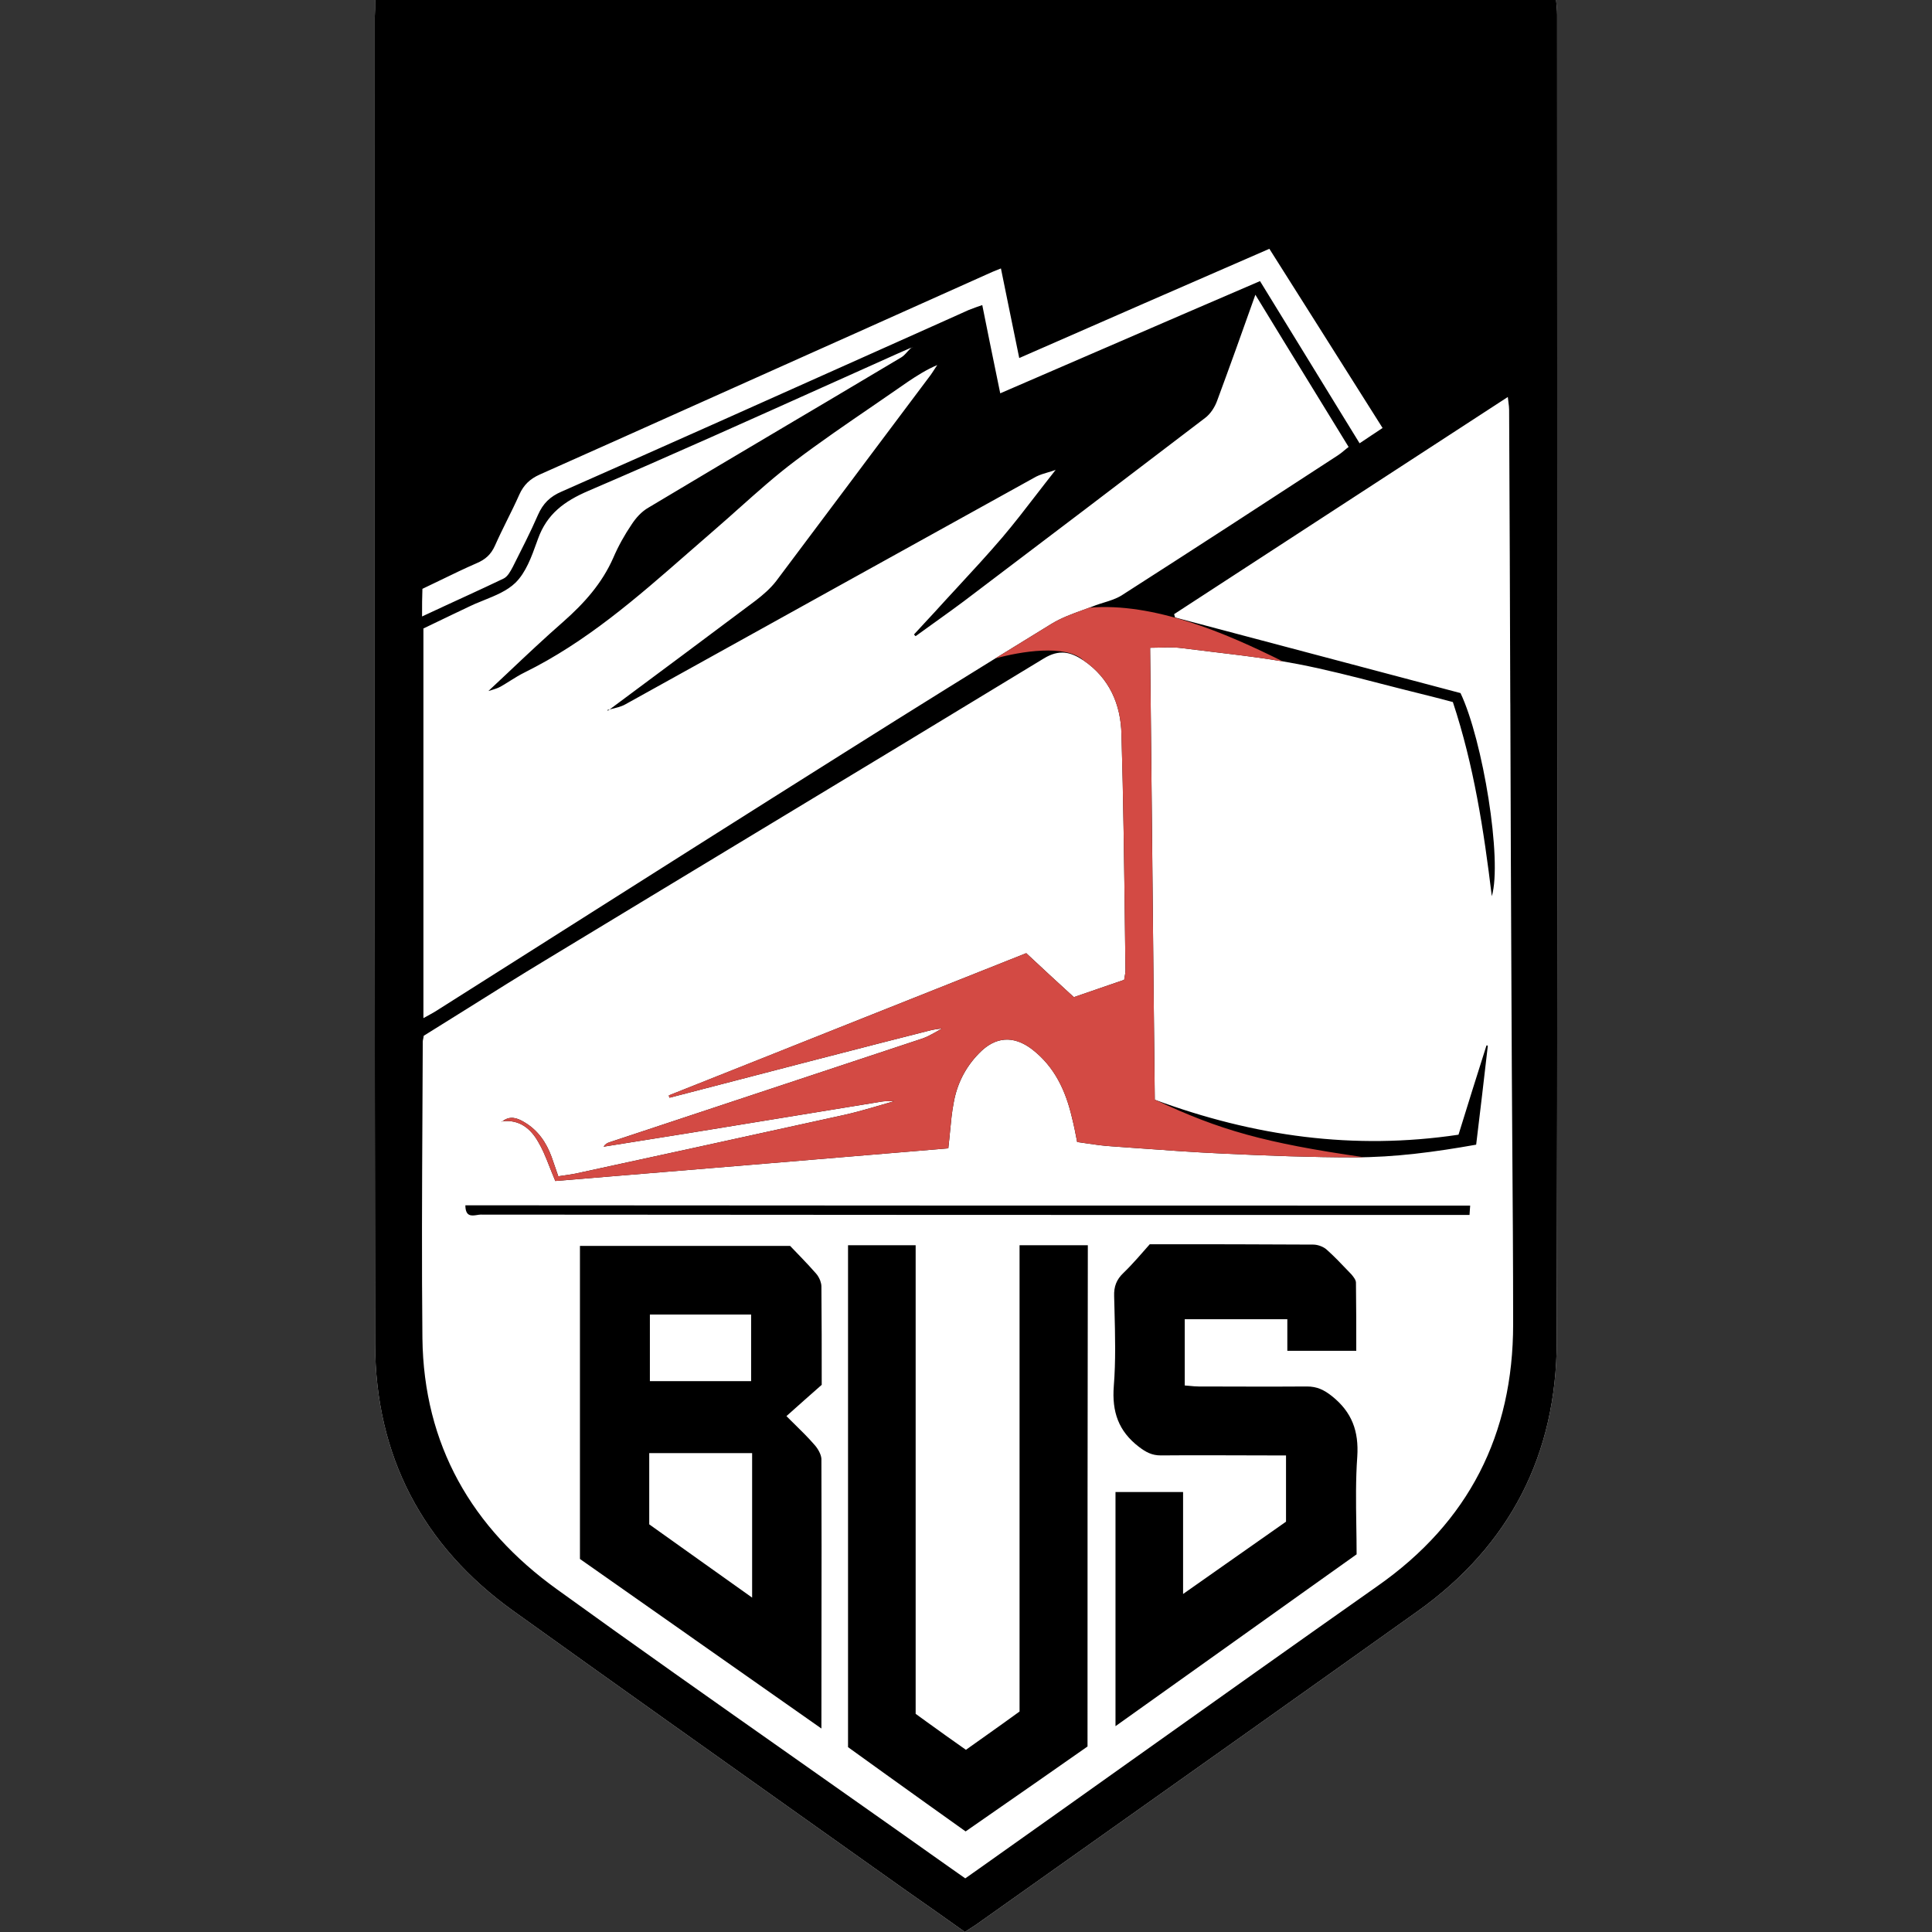 <svg width="50" height="50" viewBox="0 0 50 50" fill="none" xmlns="http://www.w3.org/2000/svg">
<rect x="0" y="0" width="50" height="50" fill="#333333" stroke="none"/>
<g clip-path="url(#clip0_6003_117)">
<path fill-rule="evenodd" clip-rule="evenodd" d="M9.708 0H40.272C40.28 0.129 40.298 0.25 40.298 0.379C40.298 3.65 40.299 6.92 40.3 10.19C40.304 18.366 40.307 26.542 40.289 34.718C40.28 37.64 39.082 39.993 36.686 41.7C33.777 43.774 30.857 45.843 27.939 47.912L27.899 47.94L27.84 47.982C26.996 48.58 26.152 49.178 25.309 49.776C25.205 49.853 25.093 49.914 24.973 50C24.464 49.638 23.964 49.285 23.456 48.931C22.688 48.386 21.92 47.84 21.153 47.296C18.525 45.43 15.9 43.566 13.285 41.691C10.932 40.002 9.717 37.675 9.708 34.787C9.695 26.227 9.697 17.667 9.698 9.107V9.033C9.699 6.171 9.699 3.31 9.699 0.448C9.708 0.31 9.708 0.181 9.708 0Z" fill="white"/>
<path d="M29.756 32.201C31.23 32.201 32.609 32.201 33.988 32.21C34.1 32.21 34.247 32.262 34.333 32.339C34.52 32.505 34.696 32.689 34.869 32.871C34.903 32.906 34.937 32.942 34.971 32.977C35.023 33.037 35.092 33.124 35.092 33.193C35.1 33.779 35.1 34.365 35.1 34.959H33.316V34.141H30.661V35.856C30.702 35.859 30.742 35.863 30.782 35.866C30.863 35.874 30.943 35.882 31.023 35.882C31.332 35.882 31.643 35.883 31.953 35.884C32.099 35.884 32.245 35.885 32.392 35.885C32.632 35.886 32.872 35.886 33.112 35.885C33.35 35.885 33.588 35.884 33.825 35.882C34.083 35.882 34.264 35.968 34.471 36.132C34.988 36.545 35.169 37.037 35.126 37.7C35.084 38.283 35.092 38.869 35.101 39.466C35.105 39.717 35.109 39.971 35.109 40.226C34.7 40.517 34.29 40.808 33.881 41.1C33.255 41.546 32.628 41.993 31.998 42.443L31.939 42.485C30.925 43.208 29.904 43.937 28.869 44.673V38.614H30.618V41.252C31.007 40.979 31.379 40.717 31.741 40.463C32.272 40.091 32.78 39.734 33.282 39.381V37.666H32.799C31.877 37.666 30.963 37.657 30.041 37.666C29.808 37.666 29.653 37.58 29.472 37.442C28.946 37.037 28.774 36.537 28.825 35.873C28.877 35.223 28.86 34.561 28.843 33.901L28.843 33.895C28.84 33.779 28.837 33.662 28.834 33.546C28.825 33.296 28.894 33.115 29.075 32.943C29.317 32.71 29.541 32.443 29.756 32.201Z" fill="black"/>
<path d="M26.827 46.12C27.269 45.811 27.708 45.505 28.145 45.199C28.145 40.864 28.145 36.554 28.153 32.227H26.386V44.294C26.095 44.506 25.811 44.708 25.529 44.908C25.351 45.034 25.175 45.159 24.998 45.285C24.64 45.035 24.308 44.795 23.973 44.554L23.697 44.354V32.227H21.947V45.216C22.279 45.455 22.61 45.693 22.94 45.931C23.623 46.421 24.304 46.909 24.99 47.397C25.608 46.968 26.22 46.543 26.827 46.12Z" fill="black"/>
<path fill-rule="evenodd" clip-rule="evenodd" d="M17.969 42.425C19.05 43.184 20.144 43.952 21.258 44.734C21.258 43.927 21.259 43.132 21.26 42.345C21.262 40.794 21.264 39.273 21.258 37.752C21.249 37.631 21.163 37.485 21.077 37.39C20.916 37.204 20.742 37.033 20.553 36.847L20.457 36.753C20.423 36.719 20.388 36.684 20.353 36.649C20.68 36.356 20.982 36.089 21.266 35.839C21.266 34.959 21.266 34.123 21.258 33.296C21.258 33.249 21.247 33.197 21.229 33.147C21.217 33.114 21.202 33.082 21.185 33.052C21.166 33.018 21.144 32.986 21.12 32.96C20.887 32.693 20.629 32.434 20.448 32.244H15.009V40.346C15.925 40.989 16.842 41.634 17.768 42.283L17.969 42.425ZM19.465 37.606V41.346C19.05 41.05 18.641 40.759 18.235 40.471L18.134 40.399C17.688 40.082 17.245 39.767 16.802 39.45V37.606H19.465ZM16.819 34.02H19.439V35.744H16.819V34.02Z" fill="black"/>
<path d="M38.041 31.294C38.043 31.264 38.045 31.235 38.048 31.201C29.36 31.201 20.706 31.201 12.044 31.193C12.044 31.49 12.205 31.466 12.344 31.445C12.379 31.439 12.411 31.434 12.44 31.434C20.827 31.443 29.213 31.443 37.6 31.443H38.031C38.036 31.385 38.038 31.34 38.041 31.294Z" fill="black"/>
<path fill-rule="evenodd" clip-rule="evenodd" d="M9.708 0H40.272C40.28 0.129 40.298 0.25 40.298 0.379C40.298 3.65 40.299 6.92 40.3 10.19C40.304 18.366 40.307 26.542 40.289 34.718C40.28 37.64 39.082 39.993 36.686 41.7C33.777 43.774 30.857 45.843 27.939 47.912L27.899 47.94L27.84 47.982C26.996 48.58 26.152 49.178 25.309 49.776C25.205 49.853 25.093 49.914 24.973 50C24.464 49.638 23.964 49.285 23.456 48.931C22.688 48.386 21.92 47.84 21.153 47.296C18.525 45.43 15.9 43.566 13.285 41.691C10.932 40.002 9.717 37.675 9.708 34.787C9.695 26.227 9.697 17.667 9.698 9.107V9.033C9.699 6.171 9.699 3.31 9.699 0.448C9.708 0.31 9.708 0.181 9.708 0ZM23.559 9.007C23.587 9 23.613 8.993 23.638 8.987C23.615 8.993 23.593 9 23.576 9.007C23.543 9.037 23.512 9.071 23.482 9.104C23.454 9.135 23.426 9.166 23.396 9.194C23.374 9.214 23.351 9.233 23.326 9.248C22.691 9.628 22.055 10.005 21.418 10.383C21.075 10.586 20.731 10.79 20.387 10.993C19.184 11.706 17.982 12.418 16.784 13.136C16.603 13.239 16.457 13.403 16.345 13.575C16.164 13.842 16 14.136 15.871 14.437C15.578 15.101 15.121 15.609 14.586 16.083C14.099 16.509 13.629 16.952 13.162 17.393L13.154 17.401C12.982 17.563 12.811 17.724 12.639 17.884C12.667 17.875 12.694 17.867 12.722 17.859C12.8 17.835 12.879 17.811 12.949 17.773C13.036 17.724 13.12 17.671 13.204 17.618C13.328 17.541 13.45 17.464 13.578 17.402C15.17 16.617 16.481 15.47 17.793 14.322L17.794 14.321C18.023 14.121 18.252 13.92 18.482 13.722C18.607 13.614 18.73 13.505 18.854 13.396C18.942 13.318 19.03 13.239 19.117 13.161L19.119 13.16C19.595 12.735 20.069 12.311 20.577 11.929C21.228 11.437 21.904 10.974 22.58 10.512C22.796 10.363 23.012 10.215 23.227 10.066C23.318 10.004 23.409 9.941 23.499 9.878C23.732 9.722 23.973 9.567 24.257 9.447C24.245 9.464 24.234 9.481 24.222 9.498L24.204 9.526C24.178 9.564 24.154 9.603 24.128 9.642C24.114 9.663 24.1 9.684 24.085 9.705C23.534 10.438 22.984 11.172 22.434 11.906L22.095 12.36C21.426 13.254 20.757 14.148 20.086 15.04C19.939 15.23 19.749 15.394 19.56 15.54C18.299 16.486 17.039 17.423 15.778 18.36C15.757 18.365 15.736 18.37 15.716 18.376L15.733 18.393L15.778 18.36C15.854 18.341 15.933 18.323 16.009 18.3C16.069 18.282 16.128 18.26 16.181 18.23C19.724 16.265 23.266 14.299 26.817 12.334C26.913 12.286 27.02 12.254 27.126 12.223C27.191 12.204 27.255 12.185 27.317 12.162L27.326 12.153C27.231 12.272 27.138 12.392 27.045 12.512C26.973 12.604 26.902 12.697 26.83 12.79C26.538 13.169 26.247 13.547 25.938 13.911C25.559 14.354 25.164 14.781 24.769 15.209C24.572 15.422 24.375 15.635 24.18 15.851C24.096 15.943 24.01 16.035 23.924 16.127L23.914 16.138C23.827 16.232 23.739 16.326 23.654 16.42C23.671 16.437 23.68 16.454 23.697 16.463C24.111 16.161 24.533 15.868 24.947 15.558C27.033 13.98 29.11 12.403 31.187 10.817C31.325 10.714 31.437 10.541 31.497 10.377C31.825 9.49 32.144 8.602 32.489 7.628C32.984 8.442 33.471 9.234 33.955 10.023L34.179 10.388C34.42 10.78 34.661 11.172 34.902 11.567C34.883 11.581 34.864 11.596 34.847 11.61C34.826 11.627 34.806 11.644 34.786 11.66C34.733 11.705 34.682 11.747 34.626 11.783C32.764 12.998 30.894 14.213 29.024 15.411C28.885 15.496 28.727 15.546 28.567 15.595C28.53 15.606 28.493 15.618 28.456 15.63C28.394 15.65 28.333 15.671 28.274 15.696C28.194 15.726 28.113 15.755 28.032 15.785C27.75 15.887 27.468 15.989 27.214 16.144C25.43 17.238 23.654 18.342 21.878 19.462C19.317 21.074 16.76 22.695 14.204 24.315L14.172 24.336C13.212 24.944 12.253 25.552 11.294 26.159C11.199 26.22 11.096 26.271 10.958 26.349V16.265C11.203 16.145 11.455 16.025 11.711 15.903L11.728 15.895L11.747 15.886C11.885 15.82 12.024 15.754 12.165 15.687C12.203 15.668 12.242 15.651 12.282 15.633C12.362 15.598 12.444 15.565 12.527 15.532C12.824 15.412 13.123 15.291 13.337 15.084C13.609 14.819 13.755 14.413 13.892 14.031L13.923 13.946C14.156 13.299 14.604 12.972 15.224 12.705C17.357 11.79 19.478 10.836 21.597 9.884L21.669 9.852C22.182 9.622 22.694 9.392 23.206 9.162C23.318 9.111 23.438 9.059 23.559 9.007ZM24.326 26.623C24.345 26.62 24.364 26.618 24.383 26.615C24.341 26.638 24.3 26.662 24.259 26.686C24.231 26.702 24.204 26.718 24.176 26.733C24.08 26.787 23.983 26.838 23.878 26.875C21.18 27.771 18.474 28.668 15.767 29.564C15.716 29.581 15.664 29.607 15.621 29.676C16.371 29.555 17.129 29.435 17.888 29.314L22.801 28.512C22.887 28.496 22.976 28.497 23.067 28.497C23.093 28.498 23.119 28.498 23.145 28.498C23.086 28.515 23.027 28.532 22.968 28.549L22.838 28.587C22.632 28.647 22.426 28.708 22.218 28.763C22.091 28.797 21.964 28.829 21.835 28.857L20.791 29.086C18.822 29.518 16.858 29.949 14.888 30.374C14.829 30.385 14.77 30.395 14.709 30.404C14.678 30.409 14.648 30.413 14.616 30.418L14.532 30.43C14.505 30.434 14.477 30.439 14.449 30.443C14.41 30.326 14.371 30.216 14.334 30.111C14.314 30.054 14.294 29.998 14.276 29.943C14.138 29.564 13.923 29.254 13.578 29.047C13.385 28.929 13.199 28.869 13.006 29.018C12.999 29.019 12.991 29.02 12.983 29.021L12.992 29.029C12.997 29.026 13.002 29.022 13.006 29.018C13.442 28.969 13.737 29.208 13.931 29.555C13.982 29.641 14.027 29.73 14.069 29.823C14.126 29.949 14.178 30.081 14.233 30.223C14.248 30.259 14.262 30.296 14.277 30.333C14.307 30.408 14.338 30.484 14.371 30.564C17.741 30.288 21.146 30.003 24.542 29.719C24.551 29.637 24.56 29.557 24.568 29.479C24.574 29.413 24.581 29.348 24.587 29.284C24.612 29.023 24.634 28.783 24.68 28.547C24.766 28.055 24.981 27.625 25.335 27.262C25.757 26.823 26.231 26.788 26.714 27.159C27.291 27.607 27.576 28.219 27.739 28.909C27.791 29.116 27.834 29.323 27.877 29.555C27.952 29.566 28.026 29.577 28.1 29.587L28.102 29.588C28.331 29.622 28.552 29.654 28.774 29.667C28.969 29.681 29.164 29.695 29.359 29.709C30.138 29.766 30.917 29.822 31.696 29.857C32.807 29.909 33.928 29.952 35.048 29.952C36.1 29.952 37.134 29.814 38.203 29.624C38.306 28.762 38.41 27.909 38.505 27.064C38.501 27.06 38.494 27.058 38.488 27.057C38.484 27.056 38.481 27.056 38.478 27.056C38.475 27.056 38.472 27.056 38.47 27.056C38.229 27.814 37.988 28.581 37.746 29.366C35.04 29.771 32.454 29.409 29.886 28.461C29.863 26.44 29.843 24.422 29.823 22.394L29.822 22.272C29.803 20.447 29.785 18.614 29.765 16.764C30.058 16.764 30.325 16.738 30.584 16.773C31.584 16.902 32.601 16.997 33.592 17.187C34.32 17.328 35.035 17.512 35.753 17.698C36.089 17.784 36.426 17.871 36.764 17.954C37.04 18.023 37.315 18.092 37.6 18.169C38.143 19.807 38.401 21.488 38.608 23.194C38.884 22.263 38.376 19.152 37.798 17.937C35.35 17.29 32.885 16.635 30.411 15.98C30.403 15.954 30.394 15.92 30.386 15.894C33.247 14.032 36.109 12.17 39.022 10.274C39.028 10.325 39.033 10.369 39.038 10.408C39.049 10.487 39.056 10.547 39.056 10.61C39.069 13.125 39.078 15.64 39.086 18.156L39.087 18.229C39.095 20.775 39.104 23.32 39.117 25.866C39.119 26.485 39.122 27.104 39.126 27.723C39.129 28.306 39.133 28.889 39.137 29.471C39.149 31.071 39.16 32.67 39.16 34.27C39.16 37.123 38.014 39.39 35.652 41.045C33.52 42.546 31.395 44.057 29.27 45.568C27.967 46.495 26.665 47.421 25.36 48.345C25.288 48.397 25.219 48.445 25.143 48.498C25.093 48.534 25.04 48.571 24.981 48.612C24.841 48.514 24.701 48.416 24.56 48.316C24.401 48.204 24.241 48.09 24.08 47.977L23.922 47.865C23.67 47.686 23.417 47.507 23.163 47.328C22.285 46.707 21.404 46.088 20.523 45.468C18.482 44.032 16.437 42.594 14.414 41.131C12.208 39.545 10.966 37.39 10.932 34.632C10.913 32.715 10.922 30.802 10.932 28.888V28.885C10.935 28.244 10.938 27.603 10.941 26.961C10.941 26.918 10.958 26.875 10.966 26.806C11.34 26.574 11.715 26.339 12.091 26.104C12.765 25.681 13.444 25.255 14.13 24.841C15.93 23.749 17.733 22.66 19.535 21.57C22.029 20.064 24.524 18.556 27.015 17.04C27.412 16.799 27.705 16.868 28.041 17.092C28.713 17.549 29.006 18.23 29.024 19.005C29.074 20.698 29.094 22.397 29.115 24.092V24.093C29.119 24.434 29.123 24.775 29.127 25.116C29.127 25.167 29.118 25.217 29.106 25.282C29.102 25.305 29.097 25.33 29.093 25.358C28.872 25.434 28.648 25.511 28.422 25.589C28.215 25.66 28.005 25.732 27.791 25.806C27.377 25.427 26.972 25.056 26.559 24.668C25.016 25.28 23.475 25.894 21.934 26.508C20.394 27.122 18.853 27.737 17.31 28.349C17.31 28.366 17.319 28.392 17.327 28.409C18.482 28.107 19.646 27.806 20.81 27.504L21.482 27.33L21.504 27.325C22.373 27.1 23.238 26.877 24.102 26.659C24.177 26.642 24.252 26.632 24.326 26.623ZM10.923 15.954C11.33 15.763 11.726 15.582 12.114 15.403C12.425 15.26 12.732 15.117 13.035 14.972C13.138 14.92 13.206 14.793 13.266 14.681L13.268 14.678C13.492 14.23 13.725 13.782 13.923 13.325C14.052 13.032 14.233 12.851 14.535 12.722C17.254 11.522 19.969 10.307 22.682 9.092L22.691 9.088C23.245 8.84 23.798 8.592 24.352 8.345L25.067 8.024C25.122 8.002 25.177 7.981 25.238 7.959C25.293 7.94 25.352 7.92 25.421 7.895C25.486 8.217 25.549 8.532 25.613 8.848C25.702 9.286 25.791 9.724 25.886 10.179C26.793 9.788 27.692 9.399 28.589 9.01C29.928 8.431 31.262 7.853 32.609 7.275C33.006 7.918 33.397 8.556 33.786 9.192C34.089 9.686 34.391 10.179 34.694 10.672C34.857 10.938 35.022 11.205 35.186 11.472C35.302 11.397 35.403 11.328 35.501 11.262L35.512 11.255C35.601 11.195 35.688 11.136 35.781 11.076C35.312 10.331 34.845 9.593 34.379 8.856L34.019 8.286C33.629 7.67 33.24 7.055 32.851 6.439C30.67 7.387 28.541 8.318 26.378 9.266C26.294 8.85 26.212 8.453 26.131 8.061C26.055 7.688 25.979 7.321 25.904 6.947C25.748 7.007 25.628 7.059 25.516 7.111C24.518 7.56 23.52 8.007 22.519 8.454L22.426 8.496C21.885 8.737 21.344 8.979 20.801 9.223C19.87 9.639 18.938 10.057 18.006 10.475C16.661 11.078 15.315 11.682 13.966 12.282C13.716 12.394 13.552 12.55 13.44 12.8C13.341 13.024 13.233 13.241 13.125 13.459C13.018 13.677 12.91 13.894 12.811 14.118C12.707 14.351 12.561 14.48 12.337 14.575C12.02 14.713 11.711 14.863 11.4 15.014C11.245 15.089 11.089 15.164 10.932 15.239C10.923 15.454 10.923 15.67 10.923 15.954Z" fill="black"/>
<path d="M25.755 17.042C26.409 16.86 27.578 16.666 28.039 17.088C28.042 17.091 28.045 17.094 28.049 17.097C28.715 17.554 29.006 18.233 29.023 19.005C29.073 20.698 29.094 22.396 29.114 24.091V24.091L29.114 24.092V24.093C29.118 24.434 29.122 24.775 29.127 25.116C29.127 25.167 29.117 25.217 29.106 25.281L29.106 25.281C29.101 25.305 29.097 25.33 29.092 25.358C28.871 25.434 28.648 25.511 28.421 25.589C28.214 25.66 28.005 25.732 27.791 25.806L27.698 25.721C27.316 25.371 26.941 25.027 26.558 24.668C25.015 25.28 23.475 25.894 21.934 26.508C20.393 27.122 18.853 27.736 17.31 28.348C17.31 28.366 17.318 28.392 17.327 28.409C18.482 28.107 19.645 27.805 20.809 27.504L20.809 27.504L21.482 27.33L21.504 27.324L21.55 27.312L21.551 27.312C22.404 27.092 23.253 26.873 24.102 26.659C24.176 26.642 24.251 26.632 24.326 26.623L24.326 26.623C24.336 26.621 24.345 26.62 24.355 26.619C24.364 26.618 24.373 26.616 24.382 26.615C24.341 26.638 24.3 26.662 24.259 26.686C24.231 26.701 24.203 26.718 24.175 26.733C24.08 26.787 23.982 26.838 23.878 26.875C21.18 27.771 18.473 28.667 15.767 29.564C15.715 29.581 15.664 29.607 15.62 29.676C16.367 29.556 17.121 29.436 17.876 29.316L17.887 29.314L22.8 28.512C22.886 28.496 22.976 28.497 23.066 28.497H23.067L23.073 28.497C23.097 28.498 23.12 28.498 23.144 28.497C23.085 28.514 23.027 28.531 22.968 28.549L22.834 28.588C22.63 28.648 22.424 28.708 22.218 28.763C22.091 28.797 21.963 28.828 21.835 28.857L20.79 29.086C18.822 29.518 16.858 29.949 14.888 30.374C14.829 30.385 14.769 30.395 14.708 30.404C14.678 30.408 14.647 30.413 14.616 30.418L14.532 30.43C14.505 30.434 14.477 30.438 14.448 30.443C14.416 30.348 14.385 30.258 14.354 30.171C14.347 30.151 14.34 30.131 14.334 30.111C14.313 30.054 14.294 29.998 14.276 29.943C14.138 29.564 13.922 29.253 13.578 29.047C13.384 28.929 13.199 28.869 13.006 29.018C12.998 29.019 12.991 29.02 12.983 29.021L12.992 29.029C12.996 29.025 13.001 29.022 13.006 29.018C13.441 28.969 13.736 29.208 13.931 29.555C13.982 29.641 14.026 29.73 14.068 29.823C14.125 29.948 14.178 30.081 14.233 30.222C14.247 30.259 14.262 30.296 14.277 30.333C14.306 30.407 14.337 30.484 14.371 30.564C17.741 30.288 21.145 30.003 24.541 29.719C24.551 29.637 24.559 29.556 24.567 29.479C24.574 29.412 24.58 29.348 24.586 29.284L24.586 29.283L24.586 29.283C24.611 29.023 24.634 28.783 24.679 28.547C24.765 28.055 24.981 27.624 25.334 27.262C25.757 26.823 26.231 26.788 26.713 27.159C27.291 27.607 27.575 28.219 27.739 28.909C27.791 29.116 27.834 29.322 27.877 29.555C27.951 29.565 28.025 29.576 28.098 29.587L28.098 29.587L28.099 29.587L28.099 29.587L28.102 29.588C28.331 29.622 28.552 29.654 28.773 29.667C28.968 29.681 29.163 29.695 29.358 29.709C30.137 29.766 30.916 29.822 31.695 29.857C32.807 29.909 33.928 29.952 35.048 29.952C35.131 29.952 35.214 29.951 35.296 29.949C32.723 29.578 31.56 29.245 29.924 28.475C29.911 28.47 29.898 28.465 29.885 28.46C29.863 26.44 29.843 24.422 29.822 22.394L29.821 22.272C29.803 20.447 29.785 18.614 29.765 16.764C29.854 16.764 29.942 16.762 30.027 16.759C30.221 16.754 30.404 16.749 30.583 16.773C30.855 16.808 31.128 16.841 31.402 16.873C32.001 16.945 32.603 17.017 33.197 17.116C31.716 16.38 29.861 15.584 28.188 15.727C28.137 15.746 28.086 15.765 28.035 15.783L28.032 15.785C27.749 15.887 27.468 15.989 27.213 16.144C26.726 16.442 26.24 16.742 25.755 17.042Z" fill="#D34A44"/>
</g>
<defs>
<clipPath id="clip0_6003_117">
<rect width="50" height="50" fill="white"/>
</clipPath>
</defs>
</svg>
